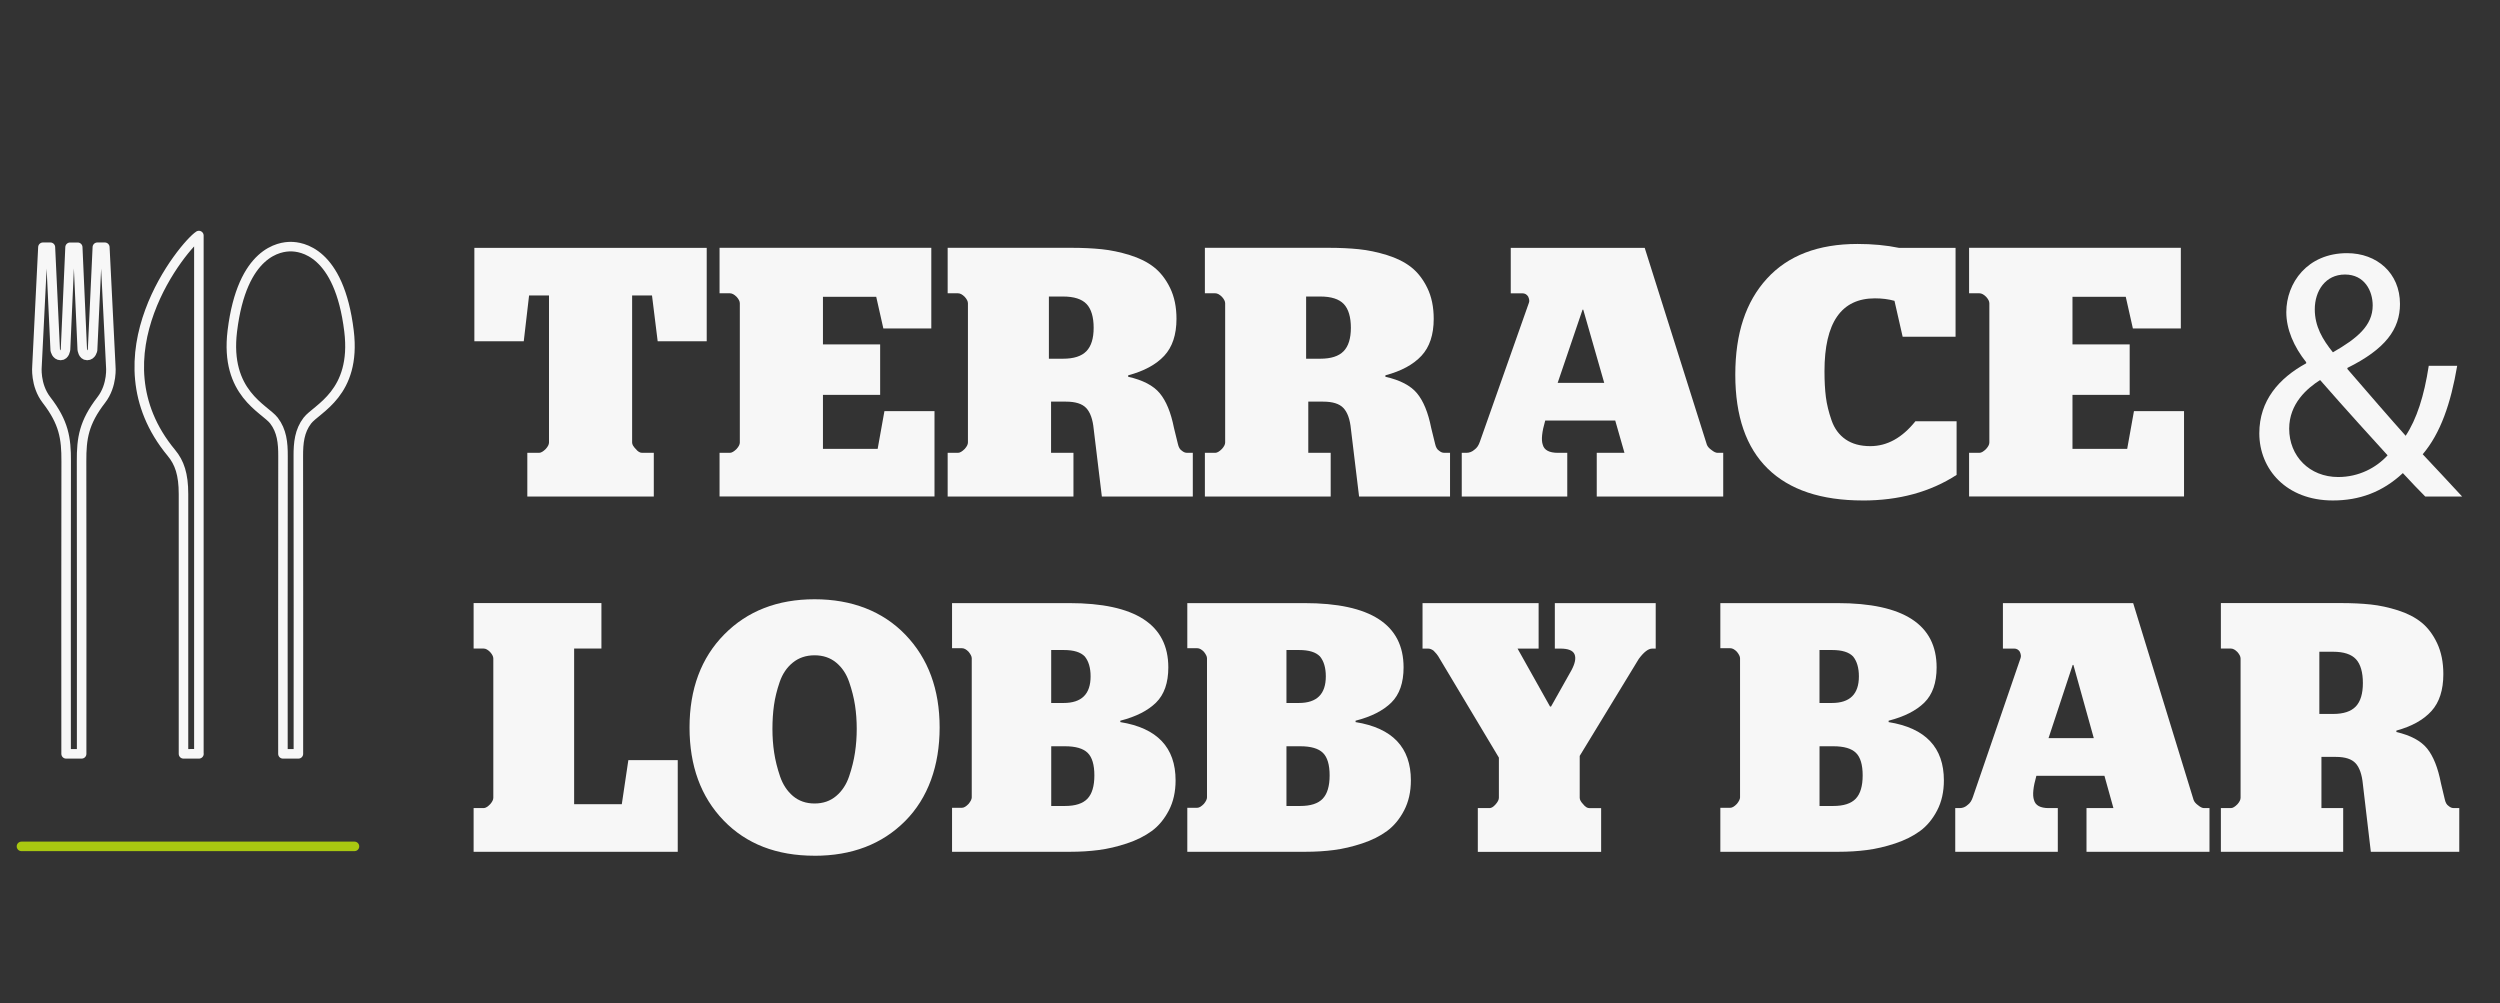 <?xml version="1.0" encoding="UTF-8"?>
<svg id="Layer_1" data-name="Layer 1" xmlns="http://www.w3.org/2000/svg" viewBox="0 0 695.4 279">
  <rect x="0" y="0" width="695.4" height="279" fill="#333333" stroke="none"/>
  <defs>
    <style>
      .cls-1 {
        stroke: #f7f7f7;
        stroke-linejoin: round;
      }

      .cls-1, .cls-2 {
        fill: none;
        stroke-linecap: round;
        stroke-width: 2.65px;
      }

      .cls-2 {
        stroke: #a9c810;
      }

      .cls-3 {
        fill: #f7f7f7;
      }
    </style>
  </defs>
  <g>
    <path class="cls-3" d="M146.68,138.12v-12.16h3.26c.53,0,1.15-.36,1.88-1.09.59-.66.89-1.25.89-1.78v-40.91h-5.54l-1.48,12.75h-13.74v-25.99h64.63v25.99h-13.64l-1.58-12.75h-5.53v40.91c0,.53.33,1.12.99,1.78.59.73,1.18,1.09,1.78,1.09h3.26v12.16h-35.18Z"/>
    <path class="cls-3" d="M200.15,138.12v-12.16h2.87c.53,0,1.15-.36,1.88-1.09.59-.66.89-1.25.89-1.78v-38.74c0-.53-.3-1.12-.89-1.78-.66-.66-1.28-.99-1.88-.99h-2.87v-12.65h58.9v22.43h-13.34l-1.98-8.8h-14.82v13.24h15.91v14.03h-15.91v15.02h15.22l1.88-10.48h13.93v23.72h-59.79Z"/>
    <path class="cls-3" d="M263.6,138.12v-12.16h2.87c.53,0,1.15-.36,1.88-1.09.59-.66.89-1.25.89-1.78v-38.74c0-.53-.3-1.12-.89-1.78-.66-.66-1.28-.99-1.88-.99h-2.87v-12.65h34.39c3.1,0,5.91.13,8.45.39,2.54.26,5.14.81,7.81,1.63,2.67.83,4.91,1.94,6.72,3.36,1.81,1.42,3.31,3.34,4.5,5.78,1.19,2.44,1.78,5.3,1.78,8.6,0,4.41-1.14,7.84-3.41,10.28s-5.62,4.25-10.03,5.43v.4c4.08.92,7.02,2.45,8.79,4.59,1.78,2.14,3.1,5.35,3.95,9.64l1.09,4.45c.2.92.56,1.55,1.09,1.88.46.39.92.59,1.38.59h1.68v12.16h-25.3l-2.27-18.78c-.26-2.7-.96-4.64-2.08-5.83-1.12-1.19-3-1.78-5.63-1.78h-4.15v14.23h6.23v12.16h-34.99ZM291.76,82.49v17.29h3.95c2.96,0,5.12-.69,6.47-2.08,1.35-1.38,2.03-3.56,2.03-6.52s-.66-5.24-1.98-6.62c-1.32-1.38-3.49-2.08-6.52-2.08h-3.95Z"/>
    <path class="cls-3" d="M335.15,138.12v-12.16h2.87c.53,0,1.15-.36,1.88-1.09.59-.66.89-1.25.89-1.78v-38.74c0-.53-.3-1.12-.89-1.78-.66-.66-1.28-.99-1.88-.99h-2.87v-12.65h34.39c3.1,0,5.91.13,8.45.39,2.54.26,5.14.81,7.81,1.63,2.67.83,4.91,1.94,6.72,3.36,1.81,1.42,3.31,3.34,4.5,5.78,1.19,2.44,1.78,5.3,1.78,8.6,0,4.41-1.14,7.84-3.41,10.28-2.27,2.44-5.62,4.25-10.03,5.43v.4c4.08.92,7.02,2.45,8.79,4.59,1.78,2.14,3.1,5.35,3.95,9.64l1.09,4.45c.2.92.56,1.55,1.09,1.88.46.39.92.59,1.38.59h1.68v12.16h-25.3l-2.27-18.78c-.26-2.7-.96-4.64-2.08-5.83-1.12-1.19-3-1.78-5.63-1.78h-4.15v14.23h6.23v12.16h-34.99ZM363.31,82.49v17.29h3.95c2.96,0,5.12-.69,6.47-2.08,1.35-1.38,2.03-3.56,2.03-6.52s-.66-5.24-1.98-6.62c-1.32-1.38-3.49-2.08-6.52-2.08h-3.95Z"/>
    <path class="cls-3" d="M406.6,138.12v-12.16h1.28c.86,0,1.61-.3,2.27-.89.66-.46,1.15-1.19,1.48-2.17l13.64-38.64c.2-.46.13-1.05-.2-1.78-.39-.59-.92-.89-1.58-.89h-3.26v-12.65h37.26l17.29,54.75c.2.53.63,1.02,1.29,1.48.66.53,1.22.79,1.68.79h1.58v12.16h-35.18v-12.16h7.71l-2.57-8.99h-19.47c-.92,3.16-1.15,5.4-.69,6.72.39,1.52,1.81,2.27,4.25,2.27h2.57v12.16h-29.35ZM440.2,86.14l-6.92,20.36h12.95l-5.83-20.36h-.2Z"/>
    <path class="cls-3" d="M518.17,139.21c-11.6,0-20.41-2.95-26.44-8.84-6.03-5.9-9.04-14.61-9.04-26.14s2.93-20.31,8.8-26.73c5.86-6.42,14.26-9.64,25.2-9.64,4.15,0,8.01.36,11.56,1.09h15.71v24.71h-14.72l-2.27-9.98c-1.65-.46-3.46-.69-5.44-.69-9.36,0-14.03,6.75-14.03,20.26,0,2.77.13,5.17.39,7.21.26,2.04.79,4.2,1.58,6.47.79,2.27,2.09,4.04,3.9,5.29s4.1,1.88,6.87,1.88c4.68,0,8.86-2.31,12.55-6.92h11.46v14.92c-7.31,4.74-16.01,7.12-26.09,7.12Z"/>
    <path class="cls-3" d="M547.72,138.12v-12.16h2.87c.53,0,1.15-.36,1.88-1.09.59-.66.89-1.25.89-1.78v-38.74c0-.53-.3-1.12-.89-1.78-.66-.66-1.28-.99-1.88-.99h-2.87v-12.65h58.9v22.43h-13.34l-1.98-8.8h-14.82v13.24h15.91v14.03h-15.91v15.02h15.22l1.88-10.48h13.93v23.72h-59.79Z"/>
    <path class="cls-3" d="M674.61,138.12c-1.88-1.88-3.66-3.76-6.23-6.52-5.73,5.34-12.15,7.61-19.47,7.61-12.95,0-20.46-8.7-20.46-18.68,0-9.09,5.44-15.32,13.04-19.47v-.3c-3.46-4.35-5.53-9.19-5.53-13.93,0-8.1,5.83-16.41,16.9-16.41,8.3,0,14.72,5.54,14.72,14.13,0,7.02-4.05,12.55-14.63,17.79v.3c5.63,6.52,11.96,13.84,16.21,18.58,3.06-4.64,5.14-11.07,6.42-19.47h7.91c-1.78,10.48-4.64,18.78-9.59,24.61,3.56,3.76,7.02,7.51,10.97,11.76h-10.28ZM664.14,126.66c-3.95-4.35-11.36-12.45-18.78-20.95-3.56,2.27-8.6,6.52-8.6,13.54,0,7.61,5.63,13.44,13.64,13.44,5.73,0,10.57-2.57,13.73-6.03ZM643.88,86.04c0,4.74,2.17,8.4,5.04,11.96,6.72-3.85,11.07-7.41,11.07-13.04,0-4.05-2.27-8.6-7.71-8.6s-8.4,4.55-8.4,9.69Z"/>
  </g>
  <g>
    <path class="cls-3" d="M131.74,236.94v-12.16h2.79c.51,0,1.12-.36,1.82-1.09.58-.66.87-1.25.87-1.78v-38.74c0-.53-.29-1.12-.87-1.78-.64-.66-1.25-.99-1.82-.99h-2.79v-12.65h35.55v12.65h-7.59v43.29h13.26l1.82-12.25h13.74v25.5h-56.79Z"/>
    <path class="cls-3" d="M226.58,238.03c-10.57,0-19.01-3.28-25.32-9.83-6.31-6.55-9.46-15.17-9.46-25.84s3.22-19.37,9.66-25.89c6.44-6.52,14.81-9.78,25.13-9.78s18.93,3.3,25.27,9.88c6.34,6.59,9.51,15.19,9.51,25.79s-3.2,19.62-9.61,26.04c-6.41,6.42-14.8,9.64-25.18,9.64ZM220.57,221.42c1.64,1.38,3.64,2.08,6.01,2.08s4.37-.69,6.01-2.08c1.64-1.38,2.84-3.21,3.61-5.49.77-2.27,1.31-4.48,1.63-6.62.32-2.14.48-4.33.48-6.57s-.16-4.5-.48-6.57c-.32-2.08-.86-4.23-1.63-6.47s-1.97-4.04-3.61-5.39c-1.63-1.35-3.64-2.03-6.01-2.03s-4.39.68-6.05,2.03c-1.67,1.35-2.88,3.15-3.65,5.39s-1.3,4.4-1.59,6.47c-.29,2.08-.43,4.27-.43,6.57s.16,4.51.48,6.62c.32,2.11.86,4.3,1.63,6.57.77,2.27,1.97,4.1,3.6,5.49Z"/>
    <path class="cls-3" d="M264.82,236.94v-12.25h2.79c.51,0,1.12-.36,1.82-1.09.58-.72.87-1.32.87-1.78v-38.74c0-.46-.29-1.05-.87-1.78-.64-.66-1.25-.99-1.82-.99h-2.79v-12.55h32.58c18.38,0,27.58,5.96,27.58,17.89,0,4.28-1.14,7.54-3.41,9.78s-5.59,3.92-9.94,5.04v.39c10.25,1.65,15.37,7.05,15.37,16.21,0,3.16-.62,5.95-1.87,8.35s-2.83,4.32-4.76,5.73-4.23,2.57-6.92,3.46c-2.69.89-5.3,1.5-7.83,1.83-2.53.33-5.17.49-7.93.49h-32.86ZM292.4,180.81v14.73h3.46c5,0,7.5-2.47,7.5-7.41,0-2.37-.55-4.22-1.63-5.54-1.15-1.19-3.08-1.78-5.77-1.78h-3.56ZM292.4,224.19h3.84c2.88,0,4.96-.67,6.25-2.03,1.28-1.35,1.92-3.51,1.92-6.47s-.62-5.06-1.87-6.28c-1.25-1.22-3.35-1.83-6.29-1.83h-3.84v16.6Z"/>
    <path class="cls-3" d="M330.26,236.94v-12.25h2.79c.51,0,1.12-.36,1.83-1.09.58-.72.86-1.32.86-1.78v-38.74c0-.46-.29-1.05-.86-1.78-.64-.66-1.25-.99-1.83-.99h-2.79v-12.55h32.58c18.39,0,27.58,5.96,27.58,17.89,0,4.28-1.14,7.54-3.41,9.78s-5.59,3.92-9.94,5.04v.39c10.25,1.65,15.38,7.05,15.38,16.21,0,3.16-.63,5.95-1.88,8.35-1.25,2.4-2.83,4.32-4.76,5.73-1.92,1.42-4.23,2.57-6.92,3.46-2.69.89-5.3,1.5-7.83,1.83-2.53.33-5.17.49-7.93.49h-32.87ZM357.84,180.81v14.73h3.46c5,0,7.49-2.47,7.49-7.41,0-2.37-.54-4.22-1.63-5.54-1.15-1.19-3.07-1.78-5.77-1.78h-3.56ZM357.84,224.19h3.85c2.88,0,4.96-.67,6.24-2.03,1.28-1.35,1.92-3.51,1.92-6.47s-.62-5.06-1.87-6.28c-1.25-1.22-3.35-1.83-6.29-1.83h-3.85v16.6Z"/>
    <path class="cls-3" d="M411.07,236.94v-12.16h3.27c.51,0,1.07-.35,1.68-1.04.61-.69.91-1.3.91-1.83v-11.17l-16.91-28.26c-.19-.33-.61-.82-1.25-1.48-.51-.39-1.02-.59-1.54-.59h-1.54v-12.65h32.29v12.65h-5.86l9.03,16.11h.29l5.67-10.08c1.02-1.91,1.31-3.39.86-4.45-.45-1.05-1.76-1.58-3.94-1.58h-1.54v-12.65h28.06v12.65h-.96c-1.09,0-2.34.96-3.75,2.87l-16.43,26.98v11.66c0,.53.32,1.12.96,1.78.57.73,1.15,1.09,1.73,1.09h3.27v12.16h-34.3Z"/>
    <path class="cls-3" d="M478.53,236.94v-12.25h2.79c.51,0,1.12-.36,1.82-1.09.58-.72.87-1.32.87-1.78v-38.74c0-.46-.29-1.05-.87-1.78-.64-.66-1.25-.99-1.82-.99h-2.79v-12.55h32.58c18.38,0,27.58,5.96,27.58,17.89,0,4.28-1.14,7.54-3.41,9.78s-5.59,3.92-9.94,5.04v.39c10.25,1.65,15.37,7.05,15.37,16.21,0,3.16-.62,5.95-1.87,8.35s-2.83,4.32-4.76,5.73-4.23,2.57-6.92,3.46c-2.69.89-5.3,1.5-7.83,1.83-2.53.33-5.17.49-7.93.49h-32.86ZM506.11,180.81v14.73h3.46c5,0,7.5-2.47,7.5-7.41,0-2.37-.55-4.22-1.63-5.54-1.15-1.19-3.08-1.78-5.77-1.78h-3.56ZM506.11,224.19h3.84c2.88,0,4.96-.67,6.25-2.03,1.28-1.35,1.92-3.51,1.92-6.47s-.62-5.06-1.87-6.28c-1.25-1.22-3.35-1.83-6.29-1.83h-3.84v16.6Z"/>
    <path class="cls-3" d="M543.87,236.94v-12.16h1.25c.83,0,1.57-.3,2.21-.89.64-.46,1.12-1.19,1.44-2.17l13.26-38.64c.19-.46.13-1.05-.19-1.78-.39-.59-.9-.89-1.54-.89h-3.17v-12.65h36.23l16.81,54.75c.19.53.61,1.02,1.25,1.48.64.53,1.19.79,1.63.79h1.54v12.16h-34.21v-12.16h7.49l-2.5-8.99h-18.93c-.9,3.16-1.12,5.4-.67,6.72.39,1.52,1.76,2.27,4.13,2.27h2.5v12.16h-28.54ZM576.54,184.96l-6.72,20.36h12.59l-5.67-20.36h-.19Z"/>
    <path class="cls-3" d="M617.76,236.94v-12.16h2.79c.51,0,1.12-.36,1.83-1.09.58-.66.86-1.25.86-1.78v-38.74c0-.53-.29-1.12-.86-1.78-.64-.66-1.25-.99-1.83-.99h-2.79v-12.65h33.44c3.01,0,5.75.13,8.22.39,2.47.26,5,.81,7.59,1.63,2.6.83,4.77,1.94,6.53,3.36,1.76,1.42,3.22,3.34,4.37,5.78,1.15,2.44,1.73,5.3,1.73,8.6,0,4.41-1.1,7.84-3.31,10.28s-5.46,4.25-9.75,5.43v.4c3.97.92,6.82,2.45,8.55,4.59,1.73,2.14,3.01,5.35,3.84,9.64l1.06,4.45c.19.92.54,1.55,1.06,1.88.45.39.9.59,1.35.59h1.63v12.16h-24.6l-2.21-18.78c-.26-2.7-.93-4.64-2.02-5.83-1.09-1.19-2.91-1.78-5.48-1.78h-4.03v14.23h6.05v12.16h-34.02ZM645.15,181.3v17.29h3.84c2.88,0,4.98-.69,6.3-2.08,1.31-1.38,1.97-3.56,1.97-6.52s-.64-5.24-1.92-6.62c-1.28-1.38-3.4-2.08-6.34-2.08h-3.84Z"/>
  </g>
  <path class="cls-1" d="M55.34,209.69h-4.3v-72.28c0-5.49-1.11-8.72-3.37-11.44-22.28-26.87,3.64-57.88,7.65-60.45v144.15c-.98,0-2.92,0-3.89.01M83,209.69c0-12.43.04-69.65-.02-82.79-.02-3.75.33-7.05,2.51-9.9,2.59-3.38,13.71-7.57,11.59-24.92-2.72-22.31-13.4-23.48-16.23-23.48s-13.5,1.16-16.23,23.48c-2.12,17.36,9,21.54,11.59,24.92,2.18,2.85,2.53,6.15,2.51,9.9-.06,13.14-.02,82.79-.02,82.79h4.3ZM19.84,68.78h1.78l1.26,28.41s.17,1.69,1.35,1.69c1.26,0,1.52-1.52,1.52-1.52l1.33-28.59h2.08l1.65,33.07s.58,5.25-2.64,9.41c-4.83,6.26-5.51,10.62-5.48,17.08.06,13.14.02,68.92.02,81.36-.61-.01-3.7-.01-4.32,0,0-12.43-.04-68.22.02-81.36.03-6.46-.65-10.82-5.48-17.08-3.21-4.16-2.64-9.41-2.64-9.41l1.65-33.07h2.08l1.34,28.59s.25,1.52,1.52,1.52c1.18,0,1.35-1.69,1.35-1.69l1.26-28.41h1.78"/>
  <line class="cls-2" x1="5.97" y1="235.43" x2="98.6" y2="235.43"/>
</svg>